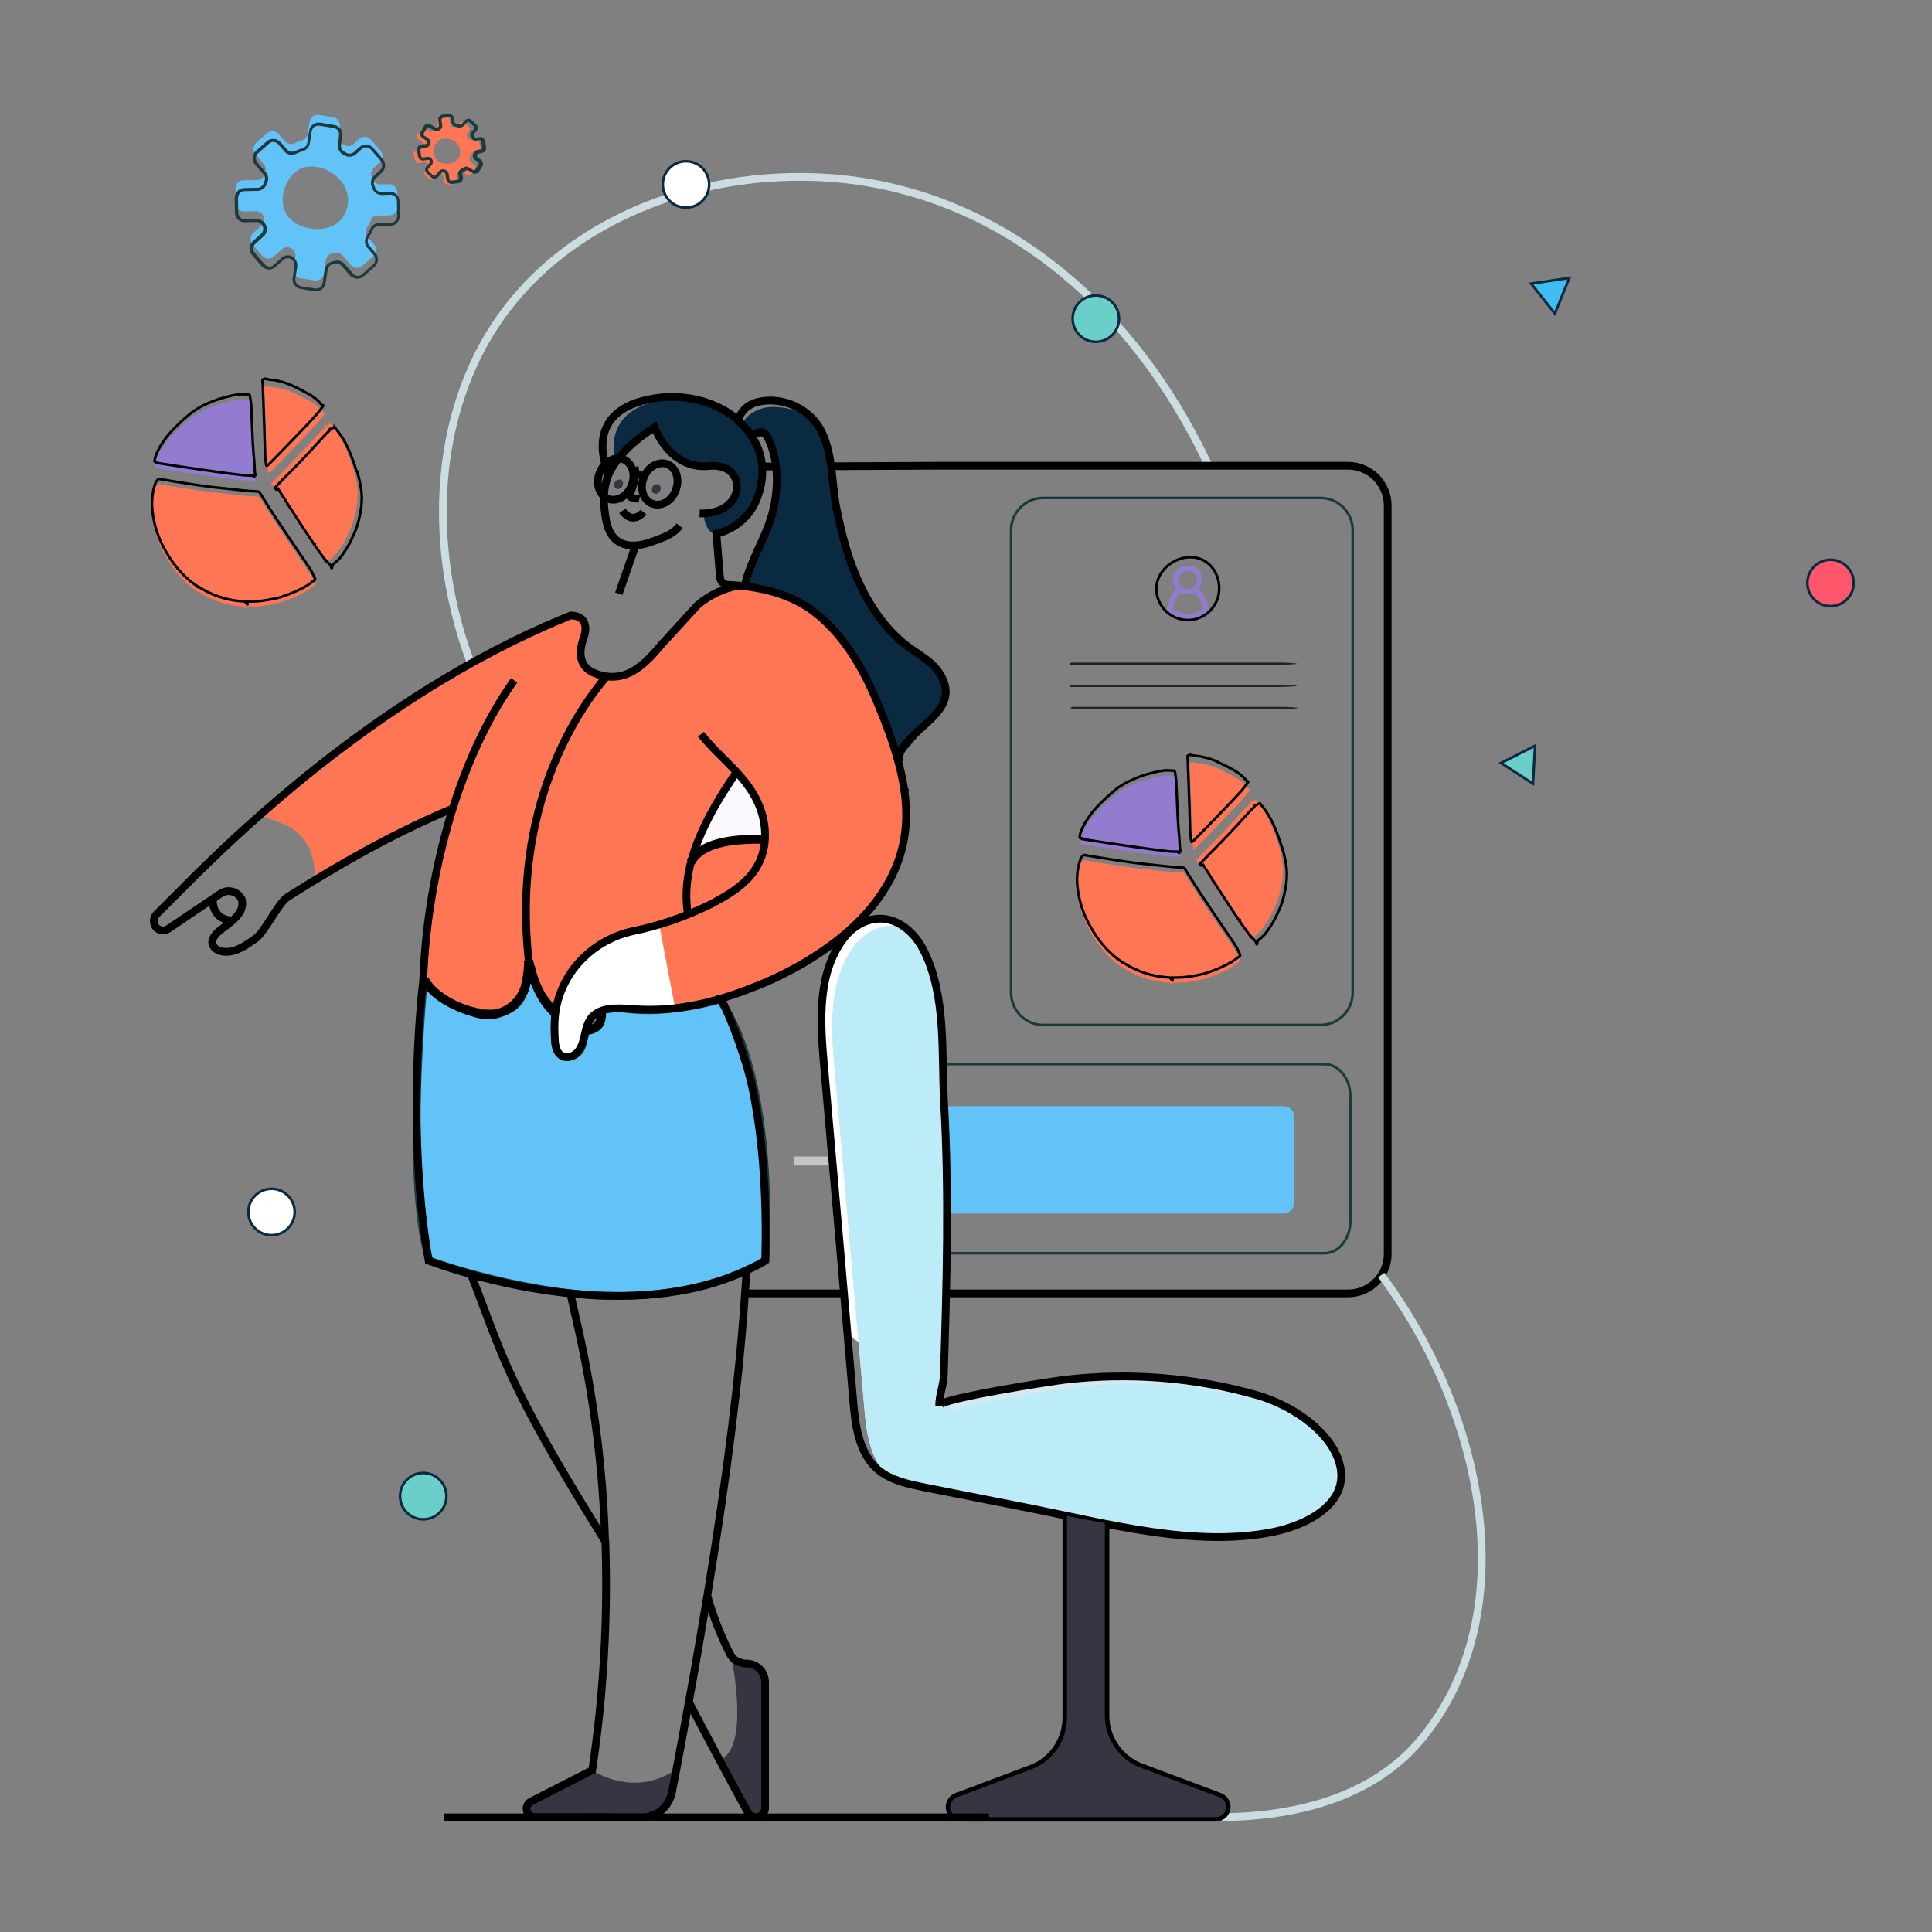 <?xml version="1.0" encoding="utf-8"?>
<!-- Generator: Adobe Illustrator 25.2.3, SVG Export Plug-In . SVG Version: 6.00 Build 0)  -->
<svg version="1.1" id="Layer_1" xmlns="http://www.w3.org/2000/svg" xmlns:xlink="http://www.w3.org/1999/xlink" x="0px" y="0px"
	 viewBox="0 0 750 750" style="enable-background:new 0 0 750 750;" xml:space="preserve">
<rect x="0" y="0" width="750" height="750" fill="#808080" stroke="none"/>
<style type="text/css">
	.st0{fill:none;stroke:#CCDDE2;stroke-width:3;stroke-miterlimit:10;}
	.st1{fill:none;stroke:#000000;stroke-width:3;stroke-miterlimit:10;}
	.st2{fill:none;stroke:#1C3A3E;stroke-miterlimit:10;}
	.st3{fill:#3FBDF1;}
	.st4{fill:none;stroke:#000000;stroke-width:3.47;stroke-miterlimit:10;}
	.st5{opacity:0.54;fill:none;stroke:#FFFFFF;stroke-width:3.47;stroke-miterlimit:10;enable-background:new    ;}
	.st6{fill:#62C3F9;}
	.st7{fill:#FF7654;}
	.st8{fill:#62C3F9;stroke:#1C3A3E;stroke-width:3;stroke-miterlimit:10;}
	.st9{fill:#FAFAFE;}
	.st10{fill:#0A2A42;}
	.st11{fill:#FFFFFF;}
	.st12{fill:#353642;}
	.st13{fill:#D7E8F0;}
	.st14{fill:#BCECF7;}
	.st15{fill:#FE566A;stroke:#0A2A42;stroke-miterlimit:10;}
	.st16{fill:#6ACFC9;stroke:#0A2A42;stroke-miterlimit:10;}
	.st17{fill:#FFFFFF;stroke:#0A2A42;stroke-miterlimit:10;}
	.st18{fill:#3FBDF1;stroke:#0A2A42;stroke-miterlimit:10;}
	.st19{fill:#937BCF;}
	.st20{fill:none;stroke:#000000;stroke-miterlimit:10;}
	.st21{fill:#212528;}
</style>
<g>
	<path class="st0" d="M182.8,257.5c-14.1-37.5-15.6-81.4,2-118.1c23.8-49.6,79.8-72.8,132.5-70.6c64.2,2.7,115.4,43.7,145.3,99
		c2.3,4.2,4.5,8.6,6.6,13"/>
	<path class="st1" d="M82.8,348.8c-0.2,1-0.2,2.1,0.1,3.1c0.2,1,0.7,1.9,1.3,2.7c0.6,0.8,1.4,1.5,2.4,1.9c0.9,0.5,1.9,0.7,2.9,0.8
		h0.7"/>
	<path class="st2" d="M512.6,193.3H405c-6.9,0-12.5,5.6-12.5,12.5v179.6c0,6.9,5.6,12.5,12.5,12.5h107.6c6.9,0,12.5-5.6,12.5-12.5
		V205.8C525.1,198.9,519.5,193.3,512.6,193.3z"/>
	<path class="st3" d="M278.2,207.1l-0.2,5.3C277.9,209.4,278.2,207.1,278.2,207.1z"/>
	<path class="st4" d="M266.7,355.3v131.6c0,2.4,0.6,4.7,1.6,6.9c1.1,2.1,2.6,4,4.6,5.4l0.2,0.2"/>
	<path class="st1" d="M289.2,502.1h234.2c4,0,7.9-1.6,10.8-4.5s4.5-6.7,4.5-10.8V196.1c0-2-0.4-4-1.2-5.8c-0.8-1.9-1.9-3.5-3.3-5
		c-1.4-1.4-3.1-2.5-5-3.3s-3.8-1.2-5.8-1.2H364.2l-41.6,0.2h-0.1l-21.1,0.1h-0.1h-5.5"/>
	<path class="st2" d="M514.2,413.1H340.8c-5.5,0-10,5.6-10,12.5V474c0,6.9,4.5,12.5,10,12.5h173.4c5.5,0,10-5.6,10-12.5v-48.4
		C524.2,418.7,519.7,413.1,514.2,413.1z"/>
	<path class="st5" d="M308.4,450.7h89.3"/>
	<path class="st6" d="M498.2,429.4H360.6c-2.3,0-4.2,1.9-4.2,4.2v33.3c0,2.3,1.9,4.2,4.2,4.2h137.6c2.3,0,4.2-1.9,4.2-4.2v-33.3
		C502.4,431.3,500.6,429.4,498.2,429.4z"/>
	<path class="st7" d="M213.9,392.9c0,0-4.5-5.5-8.8-14.3c-4.2-8.8,0.1-55.2,0.1-55.2c15.6-58.6,29.7-59.8,29.7-59.8
		c12.9-0.2,17.2-7.7,20.3-11.3c5.6-6.5,10.7-12.9,15.2-16.6c6-4.9,10.6-6.1,10.6-6.1c7-3.4,12.3-0.5,12.3-0.5c9.3,0.9,14.6-4,22.3,1
		c0.4,0.3,0.8,0.5,1.2,0.8l0,0c13.1,9.2,21.3,24.3,27,38.6c2.5,6.1,4.9,12.4,6.7,18.8l-4.3,0.8c3.6,12.4,7.8,25.5,4,38.4
		c-2.6,15.3-13.1,31-28,40.5c-4,2.6-10.3,7-14.6,9.1c-3.5,1.8-10.7,5.1-14.3,6.5c-10.3,4.1-25.1,7.2-36.3,8.5c0,0-21.8-0.9-23.6,0
		c-1.7,0.9-6.4,3.3-7.6,10.1c-1.2,6.8-5.5,10.7-9.6,8.5C212.4,408.4,213.9,392.9,213.9,392.9z"/>
	<path class="st0" d="M536.2,495c11.9,15.9,21.4,33.5,28.2,52.2c15.3,41.8,17.1,92-12.7,128c-19.4,23.4-50.8,30.4-79.8,30.2"/>
	<path class="st7" d="M204.9,373c0,0-0.2,20.1-10.7,22.5l0,0c-25.7-3.9-29.8-15.3-29.8-15.3c1-21,6.8-49.6,11.5-66.8
		c-2.8,1.1-5.5,2.3-8.2,3.5c-9.5,4.3-18.8,9.3-27.8,14.5c-5.9,3.4-11.7,6.9-17.5,10.4c-0.5-21.6-13.6-21.6-21.4-25.5
		c49.5-43.7,92.4-66,120.3-77.2c3.5,1.3,8.3-2.3,5,8.9c-2.3,6.5-1.8,13.1,8.5,14.7c0.2,0,0.3,0,0.5,0.1
		C223.3,276.7,198.4,313.7,204.9,373z"/>
	<path class="st8" d="M297.2,489.4c0,0-20.3,13.4-56.2,13.7c-35.9,0.3-74.3-13.7-74.3-13.7c-9.9-31.8-2.1-109.4-2.1-109.4
		c-0.2,3,10.9,9.7,10.9,9.7s23.3,11.1,28-5.3c4.6-16.4,1.2-6.1,6.2,1.1s6.4,5.3,5.8,16s7.4,10.4,10,5.6c1-1.8,1.3-5,2.2-7.9
		c0.8,0.1,7.5,0.9,5.2-6.7c2.2-1.1,5.4-1.5,9.8-0.9c17,2.4,36.7-3.6,36.7-3.6C301.8,420.1,297.2,489.4,297.2,489.4z"/>
	<path class="st9" d="M270.3,331.8c0,0,5-7.2,26.7-6.7c0,0-4-25.9-12.2-23.9C284.8,301.2,269.2,324.6,270.3,331.8z"/>
	<path class="st10" d="M279.6,206.5c-0.6,0.2-1,0.4-1.4,0.6l-0.7,0.2l0,0l-0.2,0.1l0,0c-4.4-2.3-4-7.9-4-7.9
		c12.1,0.1,13.1-9.8,13.1-9.8c-0.8-4.6-2-6.6-4.2-7.5s-5.7-0.8-11-1.2l-0.9-0.1c-7.9-0.6-12.6-7.9-14.7-12c-0.5-0.9-0.9-1.9-1.2-2.8
		c-8.2,4.5-12.9,10-15.5,13.9c-4.9-24.3,20.2-24.4,20.2-24.4c4.1-0.6,8.3-0.6,12.5,0c1,0.2,1.9,0.5,2.8,0.8c0.4,0.1,0.9,0.3,1.3,0.5
		s0.8,0.3,1.3,0.5c0.3,0.1,0.6,0.2,0.9,0.4c5.9,2.6,11,6.9,14.6,12.2c0,0.1,0.1,0.1,0.1,0.2c0.2,0.3,0.3,0.5,0.5,0.8
		C301.9,194.2,285.8,203.8,279.6,206.5z"/>
	<path class="st10" d="M279.6,206.5c-2.2-2.6-1.9-6.2-1.9-6.2c12.1,0.1,13.1-9.8,13.1-9.8c-1.3-7-3.4-8-8.7-8.4
		c-2-0.1-4.4-0.2-7.4-0.4c-1.2-0.1-2.5-0.4-3.6-0.8c-8.5-3.1-12.3-14.1-12.3-14.1c-1.1,0.6-2.2,1.3-3.3,2c-0.5-0.9-0.9-1.9-1.2-2.8
		c-8.2,4.5-12.9,10-15.5,13.9c-4.9-24.3,20.2-24.4,20.2-24.4c4.1-0.6,8.3-0.6,12.5,0c1,0.2,1.9,0.5,2.8,0.8c0.4,0.1,0.9,0.3,1.3,0.5
		s0.8,0.3,1.3,0.5c0.3,0.1,0.6,0.2,0.9,0.4c5.9,2.6,11,6.9,14.6,12.2c0,0.1,0.1,0.1,0.1,0.2c0.2,0.3,0.3,0.5,0.5,0.8
		C301.9,194.2,285.8,203.8,279.6,206.5z"/>
	<path class="st10" d="M367.2,265.7c0.2,6.5-6.8,15.2-11,20.3c-3.6,4.5-7.5,8.9-7.8,8c0,0,0-0.1-0.1-0.1c-1.9-6.4-4.2-12.6-6.7-18.8
		c-5.7-14.3-14-29.4-27-38.6l0,0c-7.6-5.7-16.7-9-26.2-9.4c0,0,4.6-10,7.2-16.1s3.5-8.7,3.5-8.7c4.4-13.4,2.6-28.7-0.3-31.4
		l-0.1-0.1c-2.6-5.9-6.6-1.3-6.6-1.3v0.1c-1.2-1.4-2.4-2.8-3.8-4c0-0.2,0-0.5,0.1-0.7c0.3-1.9,1.7-3.3,3.3-4.4
		c2.7-1.8,5.9-2.7,9.2-2.5c9,0.3,14.6,4.2,18.1,9.6c3.9,8,3.7,17.4,4.7,26c0.4,3.8,0.7,9.6,4,12.2c0,0,0.4,12.9,9.3,27.1
		c8.8,14.2,24.9,24.9,24.9,24.9L367.2,265.7z"/>
	<path class="st1" d="M263.8,204.1c-2.5,3.4-6.4,4.6-10.2,6c-8.6,3.3-16.3,2.2-18.3-8c-1.2-6.5-1.5-13.2,1.6-19.2
		c3.8-7.2,10.4-12.7,17.2-17c0,0,5.9,16.6,21.2,15c15.3-1.5,14.6,19.1-3.7,18.4"/>
	<path class="st1" d="M286.7,163.3c-2.9-2.6-6.3-4.7-9.9-6.1c-0.4-0.2-0.8-0.4-1.3-0.5c-0.4-0.2-0.9-0.3-1.3-0.5
		c-0.9-0.3-1.8-0.6-2.8-0.8c-5.5-1.4-11.3-1.7-17-0.8c-30.4,4.6-18,29.6-18,29.6"/>
	<path class="st1" d="M289.2,227c2.2-9.7,7.9-17.9,10.5-27.3c2.5-9.2,2.8-20-1.2-28.9c-2.6-5.9-6.6-1.3-6.6-1.3"/>
	<path class="st11" d="M262.1,391.5c-5.3,0.6-10.7,0.7-16.1,0.3c-4.5-0.3-10.5-0.9-14.4,1.8c-0.6,0.4-1.1,0.9-1.6,1.4
		c-1.5,1.8-2.1,4.1-2.6,6.3c-0.5,2.2-1,4.6-2.3,6.5c-1.3,1.9-3.8,3.2-6,2.5c-3.5-1.3-3.4-5.8-3.5-8.8c-0.1-1.7-0.1-3.3,0-4.8
		c0.7-17.4,13.7-31.6,30.7-35.2l9.7-2.1L262.1,391.5z"/>
	<path class="st1" d="M292.1,169.7L292.1,169.7l0.2,0.3c0.2,0.2,0.3,0.5,0.4,0.8c3.8,6.7,4.5,14.9,0.8,23.6c-1.4,3.2-3.5,6-6.2,8.2
		s-5.8,3.8-9.2,4.6l1.4,17c0.1,0.7,0.4,1.4,0.9,1.9s1.2,0.8,1.9,0.9l4.4,0.3c9.3,0.9,18.9,3.3,26.6,8.3c0.4,0.3,0.8,0.5,1.2,0.8l0,0
		c13.1,9.2,21.3,24.3,27,38.6c2.5,6.1,4.9,12.4,6.7,18.8v0.1c3.6,12.4,5.2,25.1,1.3,37.9c-5.1,16.9-18.5,30.1-33.4,39.5
		c-4,2.6-8.1,4.9-12.4,7c-3.5,1.8-7,3.3-10.6,4.7c-10.3,4.1-20.1,7.1-31.3,8.4c-5.3,0.6-10.7,0.7-16.1,0.3
		c-4.5-0.3-10.5-0.9-14.4,1.8c-0.6,0.4-1.1,0.9-1.6,1.4c-1.5,1.8-2.1,4.1-2.6,6.3c-0.5,2.2-1,4.6-2.3,6.5s-3.8,3.2-6,2.5
		c-3.5-1.3-3.4-5.8-3.5-8.8c-0.1-1.7-0.1-3.3,0-4.8C216,379.2,229,365,246,361.4c9.8-2,19.3-5.3,28.3-9.6c2.3-1.1,4.5-2.3,6.7-3.6
		c5.3-3.1,10.3-7,13.2-12.4c3.8-7,3.5-15.7,0.5-23.1c-4.6-11.4-15.2-18.3-22.6-27.7"/>
	<path class="st12" d="M256.2,190.6c0.5-0.9,0.3-2.1-0.5-2.5s-1.9,0-2.4,0.9s-0.3,2.1,0.5,2.5C254.7,192,255.7,191.5,256.2,190.6z"
		/>
	<path class="st12" d="M241.6,188.8c0.5-0.9,0.3-2.1-0.5-2.5s-1.9,0-2.4,0.9s-0.3,2.1,0.5,2.5C239.9,190.1,241.1,189.7,241.6,188.8z
		"/>
	<path class="st12" d="M297.2,653.1v48.7c0,0.8-0.3,1.6-0.7,2.2c-0.5,0.6-1.1,1.1-1.9,1.3s-1.6,0.2-2.3-0.1
		c-0.7-0.3-1.3-0.8-1.7-1.5c-2.1-3.7-6-10.9-11.1-20.5c11.9-4.9,4.4-39.9,4.2-41.2c0.6,1.2,1.5,2.2,2.7,2.9c1.1,0.7,2.4,1.1,3.8,1.1
		c1.9,0,3.8,0.8,5.1,2.1C296.3,649.4,297.2,651.2,297.2,653.1z"/>
	<path class="st12" d="M262.7,686.7c-0.6,3-1.2,6.1-1.8,9.2c-0.5,2.7-2,5.1-4.1,6.8s-4.8,2.7-7.5,2.7h-41.7c-0.7,0-1.4-0.2-2-0.7
		s-1-1.1-1.2-1.8s-0.1-1.5,0.2-2.1c0.3-0.7,0.8-1.2,1.5-1.5l22.1-11.3l1.6-0.8C229.8,687.2,246.1,698.4,262.7,686.7z"/>
	<path class="st4" d="M268.2,334.7c3.7-7.2,14.9-9.2,28.9-8.9"/>
	<path class="st11" d="M352.1,360.8L333,396.3l5.7,128.4l-9.6-6.6l-9.3-105.4c0,0-5.8-42.6,11.2-51.9S352.1,360.8,352.1,360.8z"/>
	<path class="st4" d="M351.2,307.2C351.2,307.1,351.2,307.1,351.2,307.2"/>
	<path class="st1" d="M298.6,170.8c-2.6-5.9-6.6-1.2-6.6-1.2c-1-1.7-2.3-3.2-3.7-4.6c-0.6-0.6-1.1-1.1-1.7-1.7
		c0.8-3.8,4.1-6.5,7.8-7.3c9.7-2.2,20.3,2.8,24.6,11.7c4.4,9,3.8,19.8,5.7,29.5c2.1,10.5,4.8,20.9,9.5,30.5
		c3.9,8.2,9.3,15.8,16.2,21.7c4.7,4,10.9,6.6,14.3,11.9c8.8,13.7-8.6,19.8-14.3,29.1c-1,1.6-1.5,3.4-1.6,5.2"/>
	<path class="st1" d="M246.4,181.3c0,0,1,4.2-1.9,10.5c-0.8,1.7,2.8,1.7,3.7,1.9"/>
	<path class="st1" d="M262.3,190.3c1.7-4.2,0.2-8.7-3.2-10.1c-3.4-1.3-7.6,1-9.2,5.2c-1.7,4.2-0.2,8.7,3.2,10.1
		C256.7,196.9,260.8,194.5,262.3,190.3z"/>
	<path class="st1" d="M245.2,188.4c1.7-4.2,0.2-8.7-3.2-10.1c-3.4-1.3-7.6,1-9.2,5.2c-1.7,4.2-0.2,8.7,3.2,10.1
		S243.6,192.6,245.2,188.4z"/>
	<path class="st1" d="M245.8,184.6c0,0,0.9-1.9,4.1,0.8"/>
	<path class="st13" d="M494.8,594.7c-30.3,6.3-64.6-3.1-94.3-9l-41.5-8.2c-4.5-0.9-9.2-1.9-13.3-3.8c-0.2-0.1-0.4-0.3-0.6-0.5
		c-7.4-6.4-8.8-17.1-9.6-26.9c-1.7-19.4-3.4-38.8-5.1-58.1c-2.1-24.3-4.2-48.6-6.4-72.9c-1.5-16.7-2.4-35.1,7.8-48.3
		c4.4-5.8,11.9-9.3,19-6.7c0.4,0.1,0.8,0.3,1.2,0.5c2.7,2.3,4.9,5.2,6.5,8.4c8.9,17.7,6.8,40,8,59.2c2,35.1,1,70.3-0.1,105.5
		c-0.1,4.1-1.9,8.1-1.8,12c0-0.6,1.8-1.3,4.8-2.1c11.7-3.2,41.1-7.7,44.1-8c25.1-2.9,50.5-0.9,74.8,6.1c6,1.7,11.7,4.4,16.8,8
		c6.3,4.3,11.7,9.9,14.1,16.4C525.7,582.7,508.4,591.8,494.8,594.7z"/>
	<path class="st14" d="M494.8,594.7c-30.3,6.3-64.6-3.1-94.3-9l-41.5-8.2c-4.5-0.9-9.2-1.9-13.3-3.8c-0.2-0.1-0.4-0.3-0.6-0.5
		c-7.4-6.4-8.8-17.1-9.6-26.9c-1.7-19.4-3.4-38.8-5.1-58.1c-2.1-24.3-4.2-48.6-6.4-72.9c-1.5-16.7-2.4-35.1,7.8-48.3
		c4.4-5.8,11.9-9.3,19-6.7c0.4,0.1,0.8,0.3,1.2,0.5c2.7,2.3,4.9,5.2,6.5,8.4c8.9,17.7,6.8,40,8,59.2c2,35.1,1,70.3-0.1,105.5
		c-0.1,4.1-1.9,8.1-1.8,12c0-0.6,1.8-1.3,4.8-2.1c-0.4,1.6-0.5,3.1-0.6,4.7c0-2.8,45.2-9.7,48.9-10.1c25.1-2.9,50.5-0.9,74.8,6.1
		c4.4,1.3,8.6,3.1,12.6,5.3c6.3,4.3,11.7,9.9,14.1,16.4C525.7,582.7,508.4,591.8,494.8,594.7z"/>
	<path class="st1" d="M326.2,485.5l-6.4-72.9c-1.5-16.7-2.4-35.1,7.8-48.4c4.4-5.8,11.9-9.3,19-6.7c5.3,1.9,9.5,6.5,12,11.5
		c8.9,17.7,6.8,40,7.9,59.2c2,35.2,1,70.3-0.1,105.5c-0.1,4.1-1.9,8.1-1.8,12c0-2.8,45.2-9.7,48.9-10.1c25.1-2.9,50.5-0.9,74.8,6.1
		c11.8,3.4,26.4,12.4,31,24.3c6.4,16.6-10.9,25.7-24.6,28.6c-30.3,6.3-64.6-3.1-94.3-9l-41.5-8.2c-6.4-1.3-13.1-2.7-18.1-6.9
		c-7.4-6.4-8.8-17.1-9.6-26.9L326.2,485.5z"/>
	<path class="st1" d="M267.4,660.7c4.4,8.4,8.4,16,11.9,22.5c5.1,9.6,9,16.8,11.1,20.5c0.4,0.7,1,1.2,1.7,1.5s1.5,0.3,2.3,0.1
		s1.4-0.7,1.9-1.3s0.7-1.4,0.7-2.2V653c0-1.9-0.8-3.8-2.1-5.1c-1.4-1.4-3.2-2.1-5.1-2.1c-1.3,0-2.6-0.4-3.8-1s-2.1-1.7-2.7-2.9
		c-3.7-7.3-6.6-14.9-8.8-22.7"/>
	<path class="st1" d="M234.9,598.4c-0.8-28.1-4.4-56.1-10.6-83.5c-1-4.4-2-8.7-2.9-12.9"/>
	<path class="st1" d="M226.4,705.5h22.8c2.7,0,5.4-1,7.5-2.7s3.5-4.2,4.1-6.8c0.6-3.1,1.2-6.2,1.8-9.2c1.7-9,3.3-17.7,4.8-26.1
		c2.7-14.6,5-28.4,7.2-41.4c8-48.7,12.6-86.7,14.6-117.1c0.1-1.4,0.2-2.8,0.3-4.2c0.1-1.5,0.2-3,0.2-4.5"/>
	<path class="st1" d="M182.8,494.6c5.1,12.9,9.5,26,15.3,38.6c10.5,22.6,23.8,44,36.9,65.3c1,29.7-0.7,59.4-5.1,88.7l-1.6,0.8
		l-22.1,11.3c-0.7,0.3-1.2,0.9-1.5,1.5c-0.3,0.7-0.4,1.4-0.2,2.1c0.2,0.7,0.6,1.4,1.2,1.8c0.6,0.5,1.3,0.7,2,0.7h29"/>
	<path class="st1" d="M267.1,355.1c-3.3-18.7,6.8-37.9,18.9-55.5"/>
	<path class="st1" d="M280.1,387.8C280.2,387.8,280.2,387.8,280.1,387.8c0.6,1.5,1.2,2.8,1.8,4.2c3.2,7.3,5.9,14.8,8.2,22.5
		c0.9,3.3,1.8,6.7,2.4,10c3.4,17.2,4.6,34.9,4.7,52.4c0,3.2,0,6.4-0.1,9.5c0,1,0,2-0.1,2.9l-0.1,0.1c-1,0.6-2.1,1.2-3.2,1.8
		l-0.7,0.3c-1.1,0.6-2.3,1.2-3.4,1.7c-3.1,1.4-6.2,2.7-9.4,3.8c-2.4,0.8-4.9,1.6-7.3,2.2c-12,3.1-24.6,4.1-36.7,3.8h-1.7
		c-4.5-0.1-9-0.5-13.3-0.9c-13.1-1.4-26-3.9-38.7-7.5c-8.4-2.4-14.1-4.5-15.7-5.1l-0.4-0.1c-4.2-24.7-5-49.7-4.6-69.6
		c0-0.1,0-0.3,0-0.4c0.4-19.4,1.9-33.8,2.4-38.1c0.1-0.5,0.1-0.9,0.1-1.1s0-0.2,0-0.2c0.8-19.4,3.8-38.6,8.9-57.4
		c6.6-24.3,16.2-44.3,26.4-58.5"/>
	<path class="st1" d="M286.8,227.3c-6,1.1-11.5,3.7-16.1,7.7l-13.9,15.2c-6.2,7.4-12.3,13.5-21.2,12.4l-0.5-0.1
		c-10.3-1.6-10.9-8.2-8.6-14.7c0,0,3.6-8.5-4.9-8.9c-27,10.8-68,32-115.5,73c-3.3,2.8-6.5,5.7-9.9,8.7c-6.7,6-13.5,12.5-20.4,19.3
		L60.7,355c-0.6,0.6-1,1.5-1,2.4s0.3,1.8,0.8,2.5c0.6,0.7,1.4,1.1,2.3,1.3c0.9,0.1,1.8-0.1,2.5-0.6l20.3-13.7
		c0.7-0.4,1.4-0.7,2.2-0.9c0.8-0.1,1.6-0.1,2.3,0.1c0.8,0.2,1.5,0.5,2.1,1s1.1,1.1,1.5,1.8c0.2,0.3,0.3,0.7,0.3,1.1
		c0.7,5.3-5.7,8.7-9,11.5c-1.5,1.2-3.4,3.6-2.3,5.6c0.9,1.6,2.9,2.3,4.6,2.4c4.5,0.2,8.2-2.6,11.7-5c3.8-2.5,8.9-13.9,12.7-16.3
		c20.5-13,41.3-24.8,63.7-34.2"/>
	<path class="st1" d="M205.2,372.7c-6.4-59.2,18.5-96.3,30.2-110.1"/>
	<path class="st4" d="M164.7,380c0,0,3.1,8.6,20.7,13.4c2,0.5,4,0.7,6,0.4c2-0.3,4-1,5.7-2c1.7-1.1,3.3-2.4,4.5-4.1s2.1-3.5,2.5-5.5
		c0.7-3.1,1.1-6.2,1.1-9.4c0,0,2.5,14,10.5,20.6"/>
	<path class="st4" d="M233.4,392.5c0,0,1.4,7.1-5.9,7.5"/>
	<path class="st4" d="M414.2,588.5v78.2c0,4.4-1.3,8.7-3.8,12.3s-6,6.4-10.2,7.9l-28.7,10.8c-0.9,0.3-1.6,0.9-2.1,1.8
		c-0.5,0.8-0.6,1.8-0.5,2.7c0.2,0.9,0.7,1.7,1.4,2.3c0.7,0.6,1.6,0.9,2.6,0.9h99c0.9,0,1.8-0.3,2.6-0.9c0.7-0.6,1.2-1.4,1.4-2.3
		c0.2-0.9,0-1.9-0.4-2.7s-1.2-1.4-2.1-1.8l-30.4-11.4c-4.1-1.5-7.7-4.3-10.2-7.9c-2.5-3.6-3.9-7.9-3.9-12.3v-74.8"/>
	<path class="st12" d="M414.2,588.5v78.2c0,4.4-1.3,8.7-3.8,12.3s-6,6.4-10.2,7.9l-28.7,10.8c-0.9,0.3-1.6,0.9-2.1,1.8
		c-0.5,0.8-0.6,1.8-0.5,2.7c0.2,0.9,0.7,1.7,1.4,2.3c0.7,0.6,1.6,0.9,2.6,0.9h99c0.9,0,1.8-0.3,2.6-0.9c0.7-0.6,1.2-1.4,1.4-2.3
		c0.2-0.9,0-1.9-0.4-2.7s-1.2-1.4-2.1-1.8l-30.4-11.4c-4.1-1.5-7.7-4.3-10.2-7.9c-2.5-3.6-3.9-7.9-3.9-12.3v-74.8L414.2,588.5z"/>
	<path class="st1" d="M249.8,198.8c0,0-4.1,5.2-8.2-0.5"/>
	<path class="st1" d="M246.7,211.8l-6.5,18.7"/>
	<g>
		<path class="st7" d="M183.8,59.2l1.8-0.5c0.7-0.2,1.1-0.9,0.9-1.6l-0.6-2.2c-0.2-0.7-0.9-1.1-1.6-1l-1.3,0.3
			c-0.6,0.1-1.1-0.1-1.4-0.6c-0.1-0.1-0.1-0.2-0.2-0.3c-0.3-0.5-0.3-1,0-1.5l0.7-1c0.4-0.6,0.3-1.4-0.3-1.8l-1.8-1.4
			c-0.6-0.4-1.4-0.3-1.8,0.3l-0.7,1c-0.3,0.4-0.9,0.6-1.4,0.5c-0.1,0-0.2-0.1-0.3-0.1c-0.6-0.1-1-0.6-1-1.2l-0.1-1.3
			c0-0.7-0.7-1.3-1.4-1.2l-2.3,0.1c-0.7,0-1.3,0.7-1.2,1.4l0.1,1.9c0,0.5-0.2,1-0.7,1.2c-0.4,0.2-0.7,0.4-1.1,0.7
			c-0.5,0.3-1.1,0.4-1.6,0l-1.2-0.9c-0.6-0.4-1.4-0.3-1.8,0.3l-1.3,1.9c-0.4,0.6-0.3,1.4,0.3,1.8l1.6,1.2c0.4,0.3,0.6,0.8,0.5,1.3
			c0,0.1,0,0.2-0.1,0.4c-0.1,0.5-0.5,0.9-1,1.1l-2,0.5c-0.7,0.2-1.1,0.9-0.9,1.6l0.6,2.2c0.2,0.7,0.9,1.1,1.6,1l1.8-0.4
			c0.5-0.1,1.1,0.1,1.4,0.6l0,0c0.3,0.5,0.3,1,0,1.5l-1,1.4c-0.4,0.6-0.3,1.4,0.3,1.8l1.8,1.4c0.6,0.4,1.4,0.3,1.8-0.3l1-1.4
			c0.3-0.4,0.9-0.6,1.4-0.5l0,0c0.5,0.1,0.9,0.6,1,1.2l0.1,1.8c0,0.7,0.7,1.3,1.4,1.2l2.3-0.1c0.7,0,1.3-0.7,1.2-1.4l-0.1-2.1
			c0-0.5,0.2-1,0.7-1.2c0.1-0.1,0.2-0.1,0.3-0.2c0.4-0.2,1-0.2,1.4,0.1l1.6,1.2c0.6,0.4,1.4,0.3,1.8-0.3l1.3-1.9
			c0.4-0.6,0.3-1.4-0.3-1.8l-1.2-0.9c-0.5-0.3-0.6-1-0.5-1.5c0.1-0.4,0.2-0.8,0.3-1.3C182.8,59.7,183.2,59.3,183.8,59.2z
			 M177.9,61.6c-1.6,2.2-5.6,2.6-7.8,1c-2.1-1.6-2.2-5.1-0.7-7.2c1.6-2.2,5.1-2,7.2-0.4C178.8,56.5,179.4,59.4,177.9,61.6z"/>
	</g>
	<path class="st1" d="M172.3,705.5h211.6"/>
	<g>
		<g>
			<path class="st2" d="M175.2,70.9c-0.3,0-0.6-0.1-0.9-0.3s-0.5-0.6-0.6-1l-0.3-2c-0.1-0.5-0.4-0.8-0.8-1c-0.1,0-0.2-0.1-0.3-0.1
				c-0.4-0.2-0.9,0-1.2,0.3l-1.4,1.6c-0.3,0.3-0.6,0.5-1,0.5s-0.7-0.1-1-0.4l-1.7-1.6c-0.6-0.5-0.6-1.5-0.1-2l1.2-1.3
				c0.3-0.4,0.4-0.9,0.2-1.4l0,0c-0.2-0.4-0.7-0.7-1.2-0.6l-1.7,0.2c-0.4,0.1-0.7,0-1.1-0.3c-0.3-0.2-0.5-0.6-0.6-1l-0.3-2.3
				c-0.1-0.8,0.4-1.5,1.2-1.6l1.7-0.2c0.5-0.1,0.9-0.4,1-0.9l0,0c0.1-0.5-0.1-1-0.5-1.3l-1.5-1c-0.7-0.4-0.9-1.3-0.5-2l1.2-2
				c0.2-0.3,0.5-0.6,0.9-0.6c0.4-0.1,0.8,0,1.1,0.2l1.8,1.1c0.4,0.2,0.9,0.2,1.3,0c0.1-0.1,0.2-0.1,0.3-0.2c0.4-0.2,0.6-0.7,0.5-1.1
				l-0.3-2c-0.1-0.8,0.4-1.5,1.2-1.6l2.3-0.3c0.4-0.1,0.7,0,1.1,0.3c0.3,0.2,0.5,0.6,0.6,1l0.2,1.5c0.1,0.5,0.5,0.9,1,1
				c0.4,0.1,0.8,0.2,1.3,0.3c0.4,0.1,0.9,0,1.2-0.3l1.3-1.4c0.3-0.3,0.6-0.5,1-0.5s0.7,0.1,1,0.4l1.7,1.6c0.6,0.5,0.6,1.5,0.1,2
				l-0.9,1c-0.3,0.4-0.4,0.9-0.1,1.4c0.1,0.1,0.1,0.2,0.2,0.3c0.2,0.4,0.7,0.7,1.2,0.6l1.2-0.2c0.4-0.1,0.7,0,1.1,0.3
				c0.3,0.2,0.5,0.6,0.6,1l0.3,2.3c0.1,0.8-0.4,1.5-1.2,1.6l-1.2,0.2c-0.5,0.1-0.9,0.4-1,0.9c0,0.1-0.1,0.2-0.1,0.3
				c-0.1,0.5,0.1,1,0.5,1.3l1.1,0.7c0.7,0.4,0.9,1.3,0.5,2l-1.2,2c-0.2,0.3-0.5,0.6-0.9,0.6c-0.4,0.1-0.8,0-1.1-0.2l-1.6-1
				c-0.4-0.2-0.9-0.2-1.2,0c-0.4,0.2-0.7,0.5-1.1,0.6c-0.5,0.2-0.7,0.7-0.7,1.2l0.2,1.5c0.1,0.8-0.4,1.5-1.2,1.6l-2.3,0.3
				C175.2,70.9,175.2,70.9,175.2,70.9z M171.9,66.2c0.2,0,0.3,0,0.5,0.1c0.1,0,0.2,0.1,0.3,0.1c0.5,0.2,0.9,0.6,1,1.2l0.3,2
				c0,0.3,0.2,0.6,0.5,0.8c0.2,0.2,0.5,0.3,0.8,0.2l2.3-0.3c0.6-0.1,1.1-0.7,1-1.3l-0.2-1.5c-0.1-0.6,0.2-1.2,0.8-1.5
				c0.4-0.2,0.7-0.4,1.1-0.6c0.5-0.3,1.1-0.3,1.5,0l1.6,1c0.3,0.2,0.6,0.2,0.9,0.1c0.3-0.1,0.6-0.3,0.7-0.5l1.2-2
				c0.3-0.5,0.2-1.3-0.4-1.6l-1.1-0.7c-0.5-0.3-0.8-1-0.6-1.6c0-0.1,0.1-0.2,0.1-0.3c0.1-0.6,0.6-1,1.2-1.1l1.2-0.2
				c0.6-0.1,1.1-0.7,1-1.3l-0.3-2.3c0-0.3-0.2-0.6-0.5-0.8c-0.2-0.2-0.5-0.3-0.8-0.2l-1.2,0.2c-0.6,0.1-1.2-0.2-1.4-0.7
				c-0.1-0.1-0.1-0.2-0.2-0.3c-0.3-0.6-0.3-1.2,0.2-1.7l0.9-1c0.4-0.5,0.4-1.2-0.1-1.7l-1.7-1.6c-0.2-0.2-0.5-0.3-0.8-0.3
				s-0.6,0.1-0.8,0.4l-1.3,1.4c-0.4,0.4-1,0.6-1.5,0.4c-0.4-0.1-0.8-0.2-1.2-0.3c-0.6-0.1-1.1-0.6-1.2-1.2l-0.2-1.5
				c0-0.3-0.2-0.6-0.5-0.8c-0.2-0.2-0.5-0.3-0.8-0.2l-2.3,0.3c-0.6,0.1-1.1,0.7-1,1.3l0.3,2c0.1,0.6-0.2,1.1-0.6,1.4
				c-0.1,0.1-0.2,0.1-0.3,0.2c-0.5,0.3-1.1,0.3-1.6,0l-1.8-1.1c-0.3-0.2-0.6-0.2-0.9-0.1c-0.3,0.1-0.6,0.3-0.7,0.5l-1.2,2
				c-0.3,0.5-0.2,1.3,0.4,1.6l1.5,1c0.5,0.3,0.8,1,0.6,1.6h-0.1h0.1c-0.1,0.6-0.6,1-1.2,1.1l-1.7,0.2c-0.6,0.1-1.1,0.7-1,1.3
				l0.3,2.3c0,0.3,0.2,0.6,0.5,0.8c0.2,0.2,0.5,0.3,0.8,0.2l1.7-0.2c0.6-0.1,1.2,0.2,1.4,0.7l-0.1,0.1l0.1-0.1
				c0.3,0.5,0.2,1.2-0.2,1.7l-1.2,1.3c-0.4,0.5-0.4,1.2,0.1,1.7l1.7,1.6c0.2,0.2,0.5,0.3,0.8,0.3s0.6-0.1,0.8-0.4l1.4-1.6
				C171.2,66.4,171.6,66.2,171.9,66.2z"/>
		</g>
	</g>
	<g>
		<g>
			<path class="st6" d="M146.6,83.7l4.6-0.1c1.8,0,3.1-1.5,3.1-3.3l-0.1-5.7c0-1.8-1.5-3.2-3.3-3.1l-3.2,0.1c-1.4,0-2.7-0.9-3.1-2.2
				c-0.1-0.3-0.2-0.5-0.3-0.8c-0.5-1.2-0.1-2.6,0.9-3.5l2.2-2c1.3-1.2,1.5-3.2,0.3-4.6l-3.7-4.3c-1.2-1.3-3.2-1.5-4.5-0.3l-2.2,2
				c-1,0.9-2.4,1.1-3.5,0.4c-0.2-0.1-0.5-0.2-0.7-0.4c-1.3-0.6-2-2-1.7-3.4l0.5-3.3c0.3-1.8-0.9-3.4-2.6-3.7l-5.5-0.9
				c-1.7-0.3-3.4,0.9-3.6,2.7l-0.7,4.6c-0.2,1.2-1.1,2.2-2.3,2.6c-1,0.3-2,0.7-2.9,1.1c-1.3,0.6-2.8,0.3-3.7-0.8l-2.4-2.8
				c-1.2-1.3-3.2-1.5-4.5-0.3l-4.2,3.7c-1.3,1.2-1.5,3.2-0.3,4.6l3.2,3.7c0.8,0.9,1,2.3,0.5,3.4c-0.1,0.3-0.2,0.6-0.3,0.8
				c-0.5,1.2-1.6,2-2.9,2L94.5,70c-1.8,0-3.1,1.5-3.1,3.3l0.1,5.7c0,1.8,1.5,3.2,3.3,3.1l4.5-0.1c1.4,0,2.6,0.8,3.1,2.1l0,0
				c0.5,1.3,0.1,2.7-0.9,3.5l-3.1,2.8c-1.3,1.2-1.5,3.2-0.3,4.6l3.7,4.3c1.2,1.3,3.2,1.5,4.5,0.3l3.1-2.8c1-0.9,2.4-1.1,3.6-0.4l0,0
				c1.2,0.6,1.9,2,1.7,3.4l-0.7,4.5c-0.3,1.8,0.9,3.4,2.6,3.7l5.5,0.9c1.7,0.3,3.4-0.9,3.6-2.7l0.8-5.2c0.2-1.3,1.1-2.3,2.3-2.6
				c0.3-0.1,0.6-0.2,0.9-0.2c1.2-0.4,2.5,0,3.3,1l3.2,3.7c1.2,1.3,3.2,1.5,4.5,0.3l4.2-3.7c1.3-1.2,1.5-3.2,0.3-4.6l-2.4-2.8
				c-0.9-1.1-1-2.6-0.3-3.8c0.6-0.9,1-1.9,1.5-2.8C144.2,84.5,145.2,83.7,146.6,83.7z M131.3,86.3c-4.9,4.3-14.9,3.1-19.1-1.8
				c-4.3-4.9-2.6-13.3,2.3-17.6s13.2-2,17.5,2.9C136.3,74.7,136.2,82,131.3,86.3z"/>
		</g>
		<g>
			<path class="st2" d="M122.8,112.6c-0.2,0-0.3,0-0.5,0l-5.5-0.9c-1.8-0.3-3-2-2.7-3.8l0.7-4.5c0.2-1.3-0.4-2.6-1.6-3.3l0,0
				c-1.1-0.6-2.5-0.4-3.5,0.4l-3.1,2.8c-0.7,0.6-1.5,0.9-2.4,0.8c-0.9-0.1-1.7-0.5-2.3-1.1l-3.7-4.3c-1.2-1.4-1.1-3.5,0.3-4.7
				l3.1-2.8c1-0.8,1.3-2.2,0.9-3.4l0,0c-0.5-1.3-1.7-2.1-3-2.1l-4.5,0.1c-0.9,0-1.7-0.3-2.3-0.9c-0.6-0.6-1-1.4-1-2.3l-0.1-5.7
				c0-1.8,1.4-3.4,3.2-3.4l5.2-0.1c1.2,0,2.3-0.8,2.8-2c0.1-0.3,0.2-0.6,0.3-0.8c0.5-1.1,0.3-2.4-0.5-3.3l-3.2-3.7
				c-1.2-1.4-1.1-3.5,0.3-4.7l4.2-3.7c0.7-0.6,1.5-0.9,2.4-0.8c0.9,0.1,1.7,0.5,2.3,1.1l2.4,2.8c0.9,1,2.3,1.4,3.6,0.8
				c1-0.4,2-0.8,3-1.1c1.2-0.3,2-1.3,2.2-2.5l0.7-4.6c0.1-0.9,0.6-1.7,1.3-2.2c0.7-0.5,1.6-0.7,2.4-0.6l5.5,0.9c1.8,0.3,3,2,2.7,3.8
				l-0.5,3.3c-0.2,1.4,0.5,2.7,1.7,3.3c0.2,0.1,0.5,0.2,0.7,0.4c1.1,0.6,2.5,0.4,3.4-0.4l2.2-2c0.7-0.6,1.5-0.9,2.4-0.8
				c0.9,0.1,1.7,0.5,2.2,1.1l3.7,4.3c1.2,1.4,1.1,3.5-0.3,4.7l-2.2,2c-1,0.8-1.3,2.2-0.9,3.4c0.1,0.3,0.2,0.5,0.3,0.8
				c0.4,1.3,1.6,2.2,3,2.1l3.2-0.1c0.9,0,1.7,0.3,2.3,0.9c0.6,0.6,1,1.4,1,2.3l0.1,5.7c0,1.8-1.4,3.4-3.2,3.4l-4.6,0.1
				c-1.2,0-2.3,0.8-2.7,1.9c-0.4,1-0.9,1.9-1.5,2.8c-0.7,1.2-0.6,2.7,0.3,3.7l2.4,2.8c1.2,1.4,1.1,3.5-0.3,4.7l-4.2,3.7
				c-0.7,0.6-1.5,0.9-2.4,0.8c-0.9-0.1-1.7-0.5-2.3-1.1l-3.2-3.7c-0.8-0.9-2-1.3-3.2-1c-0.3,0.1-0.6,0.2-0.9,0.2
				c-1.2,0.3-2.1,1.3-2.3,2.5l-0.8,5.2c-0.1,0.9-0.6,1.7-1.3,2.2C124.2,112.4,123.4,112.6,122.8,112.6z M111.7,99.6
				c0.5,0,1,0.1,1.5,0.4l0,0c1.2,0.7,1.9,2.1,1.7,3.5l-0.7,4.5c-0.3,1.7,0.9,3.3,2.6,3.6l5.5,0.9c0.8,0.1,1.6-0.1,2.3-0.5
				c0.7-0.5,1.1-1.2,1.3-2.1l0.8-5.2c0.2-1.3,1.2-2.4,2.4-2.7c0.3-0.1,0.6-0.2,0.9-0.2c1.2-0.4,2.5,0,3.4,1l3.2,3.7
				c0.5,0.6,1.3,1,2.1,1.1c0.8,0.1,1.6-0.2,2.2-0.8l4.2-3.7c1.3-1.1,1.4-3.1,0.3-4.4l-2.4-2.8c-1-1.1-1.1-2.7-0.3-4
				c0.5-0.9,1-1.8,1.5-2.8c0.5-1.2,1.7-2,2.9-2v0.1v-0.1l4.6-0.1c1.7,0,3-1.5,3-3.2l-0.1-5.7c0-0.8-0.4-1.6-1-2.2
				c-0.6-0.6-1.4-0.9-2.2-0.8l-3.2,0.1c-1.5,0-2.7-0.9-3.2-2.3c-0.1-0.3-0.2-0.5-0.3-0.8c-0.5-1.3-0.1-2.7,0.9-3.6l2.2-2
				c1.3-1.1,1.4-3.1,0.3-4.4l-3.7-4.3c-0.5-0.6-1.3-1-2.1-1.1c-0.8-0.1-1.6,0.2-2.2,0.8l-2.2,2c-1,0.9-2.5,1.1-3.7,0.5
				c-0.2-0.1-0.5-0.2-0.7-0.4c-1.3-0.6-2-2.1-1.8-3.5l0.5-3.3c0.3-1.7-0.9-3.3-2.6-3.6l-5.5-0.9c-0.8-0.1-1.6,0.1-2.3,0.5
				c-0.7,0.5-1.1,1.2-1.3,2.1l-0.7,4.6c-0.2,1.3-1.1,2.3-2.3,2.7c-1,0.3-2,0.7-2.9,1.1c-1.3,0.6-2.9,0.3-3.8-0.8l-2.4-2.8
				c-0.5-0.6-1.3-1-2.1-1.1c-0.8-0.1-1.6,0.2-2.2,0.8l-4.2,3.7c-1.3,1.1-1.4,3.1-0.3,4.4l3.2,3.7c0.8,1,1.1,2.4,0.5,3.5
				c-0.1,0.3-0.2,0.6-0.3,0.8c-0.5,1.2-1.6,2-2.9,2.1l-5.2,0.1c-1.7,0-3,1.5-3,3.2l0.1,5.7c0,0.8,0.4,1.6,1,2.2
				c0.6,0.6,1.4,0.9,2.2,0.9l4.5-0.1c1.4,0,2.7,0.8,3.2,2.2l0,0c0.5,1.3,0.1,2.7-0.9,3.6l-3.1,2.8c-1.3,1.1-1.4,3.1-0.3,4.4l3.7,4.3
				c0.5,0.6,1.3,1,2.1,1.1c0.8,0.1,1.6-0.2,2.2-0.8l3.1-2.8C110.2,99.9,110.8,99.6,111.7,99.6z"/>
		</g>
	</g>
	<circle class="st15" cx="710.6" cy="226.3" r="9"/>
	<circle class="st16" cx="164.3" cy="580.8" r="9"/>
	<circle class="st17" cx="105.4" cy="470.5" r="9"/>
	<polygon class="st18" points="609.2,107.9 594.4,110.1 603.6,121.7 	"/>
	<polygon class="st16" points="582.7,296.2 595.1,304.2 595.9,289.5 	"/>
	<path class="st7" d="M52.3,235.7"/>
	<path class="st7" d="M30.4,202.3"/>
	<path class="st7" d="M110.4,151.2c-0.4-0.1-0.8-0.2-1.2-0.3c-0.4-0.1-0.8-0.2-1.3-0.3c-0.9-0.2-1.7-0.2-2.5-0.3
		c-0.6-0.1-1.2-0.2-1.7-0.4h-0.1c-0.2,0.1-0.3,0.2-0.4,0.2c-0.3-0.1-0.5,0.2-0.6,0.3c0,0,0,0,0,0.1l0.1,1.9l0.6,16.5v0.1
		c0,0,0,0,0,0.1l0.3,10.4c0,0,0.3,3.2,0.3,3c0.1,1,0.4,1.8,0.5,0.9c0.1,0,0.2,0,0.3,0h0.1l1.3-1.3c3.2-3.2,6.3-6.5,9.5-9.8l4.5-4.7
		c0.1,0.1,0.2,0,0.1-0.1l0.1-0.1l3.3-3.6c0,0,2-2.5,1.9-2.4c0.6-0.8,1-1.5,0.3-1c-0.1-0.2-0.3-0.5-0.7-0.9c-0.4-0.5-0.9-1-1.4-1.4
		c-0.4-0.4-0.8-0.7-0.8-0.7c-0.2-0.1-0.3-0.2-0.5-0.3l-0.5-0.4c-0.7-0.5-1.5-0.9-2.2-1.3c-1.5-0.8-3-1.6-4.5-2.3
		C113.8,152.3,112.2,151.7,110.4,151.2z"/>
	<path class="st7" d="M136.8,181c0-0.1-0.1-0.1-0.1-0.2c-0.2-0.6-0.4-1.2-0.5-1.7c-0.8-2.3-1.7-4.6-2.7-6.8c-1-2.2-2.3-4.3-3.8-6.3
		c-0.4-0.5-0.8-1-1.2-1.5h-0.1c-0.1,0-0.2,0-0.3,0c0-0.2-0.3,0-1.1,0.6l0,0c0,0-0.1,0-0.1-0.1c-0.2-0.1-0.4,0-0.5,0.2
		c0,0,0,0-0.1,0.1c-0.1,0.2-0.1,0.4-0.1,0.5c-0.7,0.6-1.3,1.2-1.3,1.2l-3.3,3.6c-1.6,1.8-3.3,3.6-4.9,5.3c-1.7,1.8-3.3,3.5-5,5.2
		s-3.4,3.4-5.1,5.2c-0.4,0.5-0.9,0.9-1.3,1.4v0.1c0,0.8,0.5,0.8,0.8,0.7h0.1c0.1-0.1,0.1-0.1,0.2-0.2l1,1.6c0.8,1.3,1.7,2.6,2.5,3.9
		c0,0.3,0.1,0.5,0.1,0.5s0.1,0,0.1-0.1c2,3.1,4,6.2,6.1,9.4c1.4,2.1,2.8,4.2,4.2,6.3c0.1,0.3,0.1,0.4,0.2,0.3c0,0.1,0.1,0.1,0.1,0.2
		c0.8,1.1,1.6,2.2,2.4,3.3l0.9,1.3c0,0,0.3,0.3,0.6,0.7c0.1,0.6,0.2,0.9,0.4,0.4l0.1,0.1c0.5,0.6,1,1.2,1,1.1
		c0.3,0.3,0.6,0.6,0.8,0.7c0.1,1.1,0.3,1.8,0.6-0.1c0-0.1,0-0.1,0-0.2c0.2-0.1,0.4-0.3,0.8-0.6c0.5-0.4,1-0.9,1.4-1.3
		c0.2-0.2,0.4-0.4,0.5-0.5s0.2-0.2,0.2-0.2l0.9-1.2c1.4-2,2.7-4.1,3.7-6.3c0.2-0.6,0.5-1.1,0.8-1.7l0.7-1.7l0.6-1.7
		c0.2-0.6,0.3-1.2,0.5-1.8c0.6-2.4,1.1-4.8,1.2-7.2c0.2-2.4-0.1-5-0.6-7.3c-0.3-1.6-0.7-3.2-1.2-4.8
		C136.9,181.3,136.9,181.2,136.8,181C136.9,181.1,136.8,181.1,136.8,181z"/>
	<path class="st19" d="M66.6,169.4c-1.3,1.4-2.5,2.9-3.5,4.5c-1.1,1.6-2,3.3-2.7,5.2c-0.2,0.6-0.3,1.3-0.4,1.9v0.1
		c0.2,0.3,0.4,0.4,0.6,0.3c0,0,0,0,0.1,0c0,0.1,0.1,0.2,0.2,0.3c0,0,0,0,0.1,0l1.8,0.3c5.8,0.9,11.5,1.8,17.3,2.6
		c2.9,0.4,5.8,0.8,8.7,1.2l4.3,0.5l1.6,0.2c0,0,3.1,0.2,3,0.1c0.1,0,0.3,0,0.4,0v0.1l0.1,0.1c0.1,0.1,0.2,0.1,0.2,0.2
		c0.1,0,0.2,0.1,0.2,0.1c0.1,0,0.2-0.1,0.2-0.2c0.1-0.1,0.1-0.1,0.2-0.2c0-0.1,0.1-0.1,0.1-0.2c0,0,0,0,0-0.1
		c-0.1-0.5-0.1-1.1-0.2-1.7c-0.1-1.1-0.1-2.3-0.2-3.5c-0.1-1.1-0.2-2.3-0.3-3.4c-0.2-2.3-0.3-4.6-0.4-6.9l-0.3-6.9l-0.2-4.9
		c0,0-0.4-3.1-0.4-2.9c-0.2-1.2,0-1-2.1-1.1c-0.3,0-0.7,0-1,0c-0.3-0.2-0.6-0.1-0.7,0c-0.1,0-0.1,0-0.2,0c-0.6,0-1,0.1-1,0.1
		c-0.2,0-0.4,0.1-0.5,0.1l-0.8,0.1c-1.9,0.4-3.7,0.9-5.5,1.4c-1.8,0.6-3.6,1.3-5.3,2.1c-0.9,0.4-1.7,0.8-2.6,1.3
		c-0.8,0.5-1.6,1-2.4,1.5C71.9,164.1,69.2,166.6,66.6,169.4z"/>
	<path class="st7" d="M121.8,225.5c-0.5-1.1-1.3-2.5-1.3-2.5l-8.6-12.7c-3.5-5.2-7-10.4-10.2-15.7l-1-1.6c0,0-0.1,0-0.1-0.1
		c-0.6-0.2-4-0.3-4-0.3l-5.8-0.6c-3-0.3-6.1-0.7-9.1-1c-3-0.4-6-0.8-9-1.3l-1.2-0.2c-2.6-0.4-5.3-0.8-8-1.3l-1.8-0.3h-0.1
		c-0.5,0.3-0.7,0.8-0.9,0.9c0,0,0,0-0.1,0.1c0,0-0.3,0.7-0.6,1.6c0,0.1-0.1,0.3-0.1,0.4c-0.2,0.7-0.4,1.5-0.5,2.2
		c-0.3,1.5-0.4,3.1-0.4,4.7c0.1,3.3,0.7,6.7,1.7,10c0.9,2.8,2.1,5.5,3.6,8.1l0,0c2.1,3.8,4.8,7.3,8,10.3c1.4,1.3,2.8,2.4,4.4,3.4
		v0.1v0.1c-0.3,0.1-0.2,0,0,0v0.1l0,0l0,0c-0.1,0,0.1,0,0.4-0.1c1,0.6,2.1,1.2,3.1,1.8c-0.1,0-0.1,0,0,0c0.7,0.3,1.4,0.7,2.1,1
		c-0.1,0-0.1,0,0,0c3.1,1.3,6.3,2.2,9.5,2.6c1.1,0.1,2.1,0.2,3.2,0.3l0.3,0.3c0.4,0.4,1.1,1.6,0.7,0.3l-0.1-0.6c0.4,0,0.7,0,1.1,0
		c1.7,0,3.3-0.1,4.9-0.3c1.6-0.2,3.1-0.5,4.6-0.8s2.9-0.7,4.2-1.2c2.6-0.9,5-2,6.9-3c0.1-0.1,0.2-0.1,0.4-0.2
		c0.1-0.1,0.2-0.1,0.3-0.2h0.1c0,0,0.1,0,0.1-0.1c0.1,0,0.1-0.1,0.2-0.1c0.2-0.1,0.4-0.2,0.4-0.2s0.2-0.1,0.4-0.3
		c0.2-0.2,0.6-0.4,0.9-0.6c0.6-0.5,1.2-0.9,1.1-0.9C122.3,227,122.7,227.3,121.8,225.5z"/>
	<path class="st20" d="M109.7,148.3c-0.4-0.1-0.8-0.2-1.2-0.3c-0.4-0.1-0.8-0.2-1.3-0.3c-0.9-0.2-1.7-0.2-2.5-0.3
		c-0.6-0.1-1.2-0.2-1.7-0.4h-0.1c-0.2,0.1-0.3,0.2-0.4,0.2c-0.3-0.1-0.5,0.2-0.6,0.3c0,0,0,0,0,0.1l0.1,1.9l0.6,16.5v0.1
		c0,0,0,0,0,0.1l0.3,10.4c0,0,0.3,3.2,0.3,3c0.1,1,0.4,1.8,0.5,0.9c0.1,0,0.2,0,0.3,0h0.1l1.3-1.3c3.2-3.2,6.3-6.5,9.5-9.8l4.5-4.7
		c0.1,0.1,0.2,0,0.1-0.1l0.1-0.1l3.3-3.6c0,0,2-2.5,1.9-2.4c0.6-0.8,1-1.5,0.3-1c-0.1-0.2-0.3-0.5-0.7-0.9c-0.4-0.5-0.9-1-1.4-1.4
		c-0.4-0.4-0.8-0.7-0.8-0.7c-0.2-0.1-0.3-0.2-0.5-0.3l-0.5-0.4c-0.7-0.5-1.5-0.9-2.2-1.3c-1.5-0.8-3-1.6-4.5-2.3
		C112.9,149.4,111.3,148.8,109.7,148.3z"/>
	<path class="st20" d="M138.3,182.5c0-0.1-0.1-0.1-0.1-0.2c-0.2-0.6-0.4-1.2-0.5-1.7c-0.8-2.3-1.7-4.6-2.7-6.8
		c-1-2.2-2.3-4.3-3.8-6.3c-0.4-0.5-0.8-1-1.2-1.5H130c-0.1,0-0.2,0-0.3,0c0-0.2-0.3,0-1.1,0.6l0,0c0,0-0.1,0-0.1-0.1
		c-0.2-0.1-0.4,0-0.5,0.2c0,0,0,0-0.1,0.1c-0.1,0.2-0.1,0.4-0.1,0.5c-0.7,0.6-1.3,1.2-1.3,1.2l-3.3,3.6c-1.6,1.8-3.3,3.6-4.9,5.3
		c-1.7,1.8-3.3,3.5-5,5.2s-3.4,3.4-5.1,5.2c-0.4,0.5-0.9,0.9-1.3,1.4v0.1c0,0.8,0.5,0.8,0.8,0.7h0.1c0.1-0.1,0.1-0.1,0.2-0.2l1,1.6
		c0.8,1.3,1.7,2.6,2.5,3.9c0,0.3,0.1,0.5,0.1,0.5s0.1,0,0.1-0.1c2,3.1,4,6.2,6.1,9.4c1.4,2.1,2.8,4.2,4.2,6.3
		c0.1,0.3,0.1,0.4,0.2,0.3c0,0.1,0.1,0.1,0.1,0.2c0.8,1.1,1.6,2.2,2.4,3.3l0.9,1.3c0,0,0.3,0.3,0.6,0.7c0.1,0.6,0.2,0.9,0.4,0.4
		l0.1,0.1c0.5,0.6,1,1.2,1,1.1c0.3,0.3,0.6,0.6,0.8,0.7c0.1,1.1,0.3,1.8,0.6-0.1c0-0.1,0-0.1,0-0.2c0.2-0.1,0.4-0.3,0.8-0.6
		c0.5-0.4,1-0.9,1.4-1.3c0.2-0.2,0.4-0.4,0.5-0.5s0.2-0.2,0.2-0.2l0.9-1.2c1.4-2,2.7-4.1,3.7-6.3c0.2-0.6,0.5-1.1,0.8-1.7l0.7-1.7
		l0.6-1.7c0.2-0.6,0.3-1.2,0.5-1.8c0.6-2.4,1.1-4.8,1.2-7.2c0.2-2.4-0.1-5-0.6-7.3c-0.3-1.6-0.7-3.2-1.2-4.8
		C138.3,182.8,138.3,182.7,138.3,182.5C138.3,182.6,138.3,182.6,138.3,182.5z"/>
	<path class="st20" d="M66.6,167.4c-1.3,1.4-2.5,2.9-3.5,4.5c-1.1,1.6-2,3.3-2.7,5.2c-0.2,0.6-0.3,1.3-0.4,1.9v0.1
		c0.2,0.3,0.4,0.4,0.6,0.3c0,0,0,0,0.1,0c0,0.1,0.1,0.2,0.2,0.3c0,0,0,0,0.1,0l1.8,0.3c5.8,0.9,11.5,1.8,17.3,2.6
		c2.9,0.4,5.8,0.8,8.7,1.2l4.3,0.5l1.6,0.2c0,0,3.1,0.2,3,0.1c0.1,0,0.3,0,0.4,0v0.1l0.1,0.1c0.1,0.1,0.2,0.1,0.2,0.2
		c0.1,0,0.2,0.1,0.2,0.1c0.1,0,0.2-0.1,0.2-0.2c0.1-0.1,0.1-0.1,0.2-0.2c0-0.1,0.1-0.1,0.1-0.2c0,0,0,0,0-0.1
		c-0.1-0.5-0.1-1.1-0.2-1.7c-0.1-1.1-0.1-2.3-0.2-3.5c-0.1-1.1-0.2-2.3-0.3-3.4c-0.2-2.3-0.3-4.6-0.4-6.9l-0.3-6.9l-0.2-4.9
		c0,0-0.4-3.1-0.4-2.9c-0.2-1.2,0-1-2.1-1.1c-0.3,0-0.7,0-1,0c-0.3-0.2-0.6-0.1-0.7,0c-0.1,0-0.1,0-0.2,0c-0.6,0-1,0.1-1,0.1
		c-0.2,0-0.4,0.1-0.5,0.1l-0.8,0.1c-1.9,0.4-3.7,0.9-5.5,1.4c-1.8,0.6-3.6,1.3-5.3,2.1c-0.9,0.4-1.7,0.8-2.6,1.3
		c-0.8,0.5-1.6,1-2.4,1.5C71.9,162.1,69.2,164.6,66.6,167.4z"/>
	<path class="st20" d="M121.8,223.5c-0.5-1.1-1.3-2.5-1.3-2.5l-8.6-12.7c-3.5-5.2-7-10.4-10.2-15.7l-1-1.6c0,0-0.1,0-0.1-0.1
		c-0.6-0.2-4-0.3-4-0.3l-5.8-0.6c-3-0.3-6.1-0.7-9.1-1c-3-0.4-6-0.8-9-1.3l-1.2-0.2c-2.6-0.4-5.3-0.8-8-1.3l-1.8-0.3h-0.1
		c-0.5,0.3-0.7,0.8-0.9,0.9c0,0,0,0-0.1,0.1c0,0-0.3,0.7-0.6,1.6c0,0.1-0.1,0.3-0.1,0.4c-0.2,0.7-0.4,1.5-0.5,2.2
		c-0.3,1.5-0.4,3.1-0.4,4.7c0.1,3.3,0.7,6.7,1.7,10c0.9,2.8,2.1,5.5,3.6,8.1l0,0c2.1,3.8,4.8,7.3,8,10.3c1.4,1.3,2.8,2.4,4.4,3.4
		v0.1v0.1c-0.3,0.1-0.2,0,0,0v0.1l0,0l0,0c-0.1,0,0.1,0,0.4-0.1c1,0.6,2.1,1.2,3.1,1.8c-0.1,0-0.1,0,0,0c0.7,0.3,1.4,0.7,2.1,1
		c-0.1,0-0.1,0,0,0c3.1,1.3,6.3,2.2,9.5,2.6c1.1,0.1,2.1,0.2,3.2,0.3l0.3,0.3c0.4,0.4,1.1,1.6,0.7,0.3l-0.1-0.6c0.4,0,0.7,0,1.1,0
		c1.7,0,3.3-0.1,4.9-0.3c1.6-0.2,3.1-0.5,4.6-0.8s2.9-0.7,4.2-1.2c2.6-0.9,5-2,6.9-3c0.1-0.1,0.2-0.1,0.4-0.2
		c0.1-0.1,0.2-0.1,0.3-0.2h0.1c0,0,0.1,0,0.1-0.1c0.1,0,0.1-0.1,0.2-0.1c0.2-0.1,0.4-0.2,0.4-0.2s0.2-0.1,0.4-0.3
		c0.2-0.2,0.6-0.4,0.9-0.6c0.6-0.5,1.2-0.9,1.1-0.9C122.3,225,122.7,225.3,121.8,223.5z"/>
	<path class="st21" d="M415.7,266.7C415.8,266.7,415.8,266.7,415.7,266.7h3h78.1c0,0,4.9-0.2,4.7-0.2c2-0.1,3.2-0.3,0.1-0.5
		c-1.9-0.2-4.5-0.2-4.5-0.2h-78.3h-2.9l-0.1,0.1C414.7,266.3,415.3,266.6,415.7,266.7z"/>
	<path class="st21" d="M416.1,275.3C416.2,275.3,416.2,275.3,416.1,275.3h3h78.1c0,0,4.9-0.2,4.7-0.2c2-0.1,3.2-0.3,0.1-0.5
		c-1.9-0.2-4.5-0.2-4.5-0.2h-78.3h-2.9l-0.1,0.1C415.2,274.9,415.7,275.2,416.1,275.3z"/>
	<path class="st21" d="M415.6,258.1C415.7,258.1,415.7,258.1,415.6,258.1h3h78.1c0,0,4.9-0.2,4.7-0.2c2-0.1,3.2-0.3,0.1-0.5
		c-1.9-0.2-4.5-0.2-4.5-0.2h-78.3h-2.9l-0.1,0.1C414.7,257.6,415.2,257.9,415.6,258.1z"/>
	<circle class="st16" cx="425.4" cy="123.7" r="9"/>
	<circle class="st17" cx="266.3" cy="71.6" r="9"/>
	<g>
		<path class="st19" d="M460.5,240.2c-0.3,0-0.6-0.1-0.9-0.1c-1.6-0.2-3.2-0.5-4.6-1.3c-0.7-0.4-1.2-0.9-1.7-1.6
			c-0.3-0.5-0.3-1-0.2-1.5c0.1-0.6,0.3-1.2,0.5-1.8c0.4-1.1,0.8-2.1,1.4-3.1c0.5-0.7,1-1.3,1.5-2c0.1-0.1,0.1-0.2,0.2-0.2
			c-0.4-0.4-0.7-0.9-1-1.4c-0.4-0.9-0.5-1.8-0.4-2.7c0.2-1.4,0.7-2.6,1.8-3.5c0.8-0.7,1.7-1.1,2.8-1.3c1.2-0.2,2.5-0.2,3.7,0.3
			c1.6,0.7,2.5,1.9,2.8,3.6c0.3,1.7-0.1,3.3-1,4.8c0,0.1-0.1,0.1-0.1,0.2c0.2,0.2,0.3,0.3,0.5,0.5c1.1,1.2,1.9,2.6,2.5,4.1
			c0.3,0.7,0.6,1.5,0.7,2.3c0.2,1-0.1,1.8-0.8,2.5c-0.7,0.8-1.7,1.2-2.7,1.6c-1.1,0.4-2.3,0.6-3.5,0.7c-0.1,0-0.1,0-0.2,0
			C461.4,240.2,461,240.2,460.5,240.2z M455.1,236.5c0.2,0.1,0.3,0.1,0.4,0.2c0.1,0.1,0.3,0.1,0.4,0.2c1.7,1,3.5,1.4,5.4,1.4
			c1.4,0,2.7-0.3,4-0.8c0.5-0.2,0.9-0.4,1.3-0.6c0.4-0.2,0.5-0.5,0.3-0.9c-0.1-0.3-0.2-0.7-0.3-1c-0.5-1.8-1.4-3.5-2.8-4.8
			c-0.1-0.1-0.1-0.1-0.3-0.1c-0.7,0.4-1.5,0.5-2.3,0.5c-1,0-1.9-0.2-2.8-0.5c-0.1,0-0.2,0-0.2,0c-1.1,1.1-2,2.3-2.5,3.8
			C455.6,234.6,455.3,235.6,455.1,236.5z M461.5,221.6c-0.9,0-1.7,0.2-2.5,0.7c-1.3,0.8-1.8,2.2-1.4,3.7c0.3,1,0.9,1.7,1.8,2.2
			c1.4,0.8,3.1,0.6,4.2-0.5c0.9-0.9,1.2-2,1-3.2C464.5,222.7,463.2,221.5,461.5,221.6z"/>
	</g>
	<path class="st20" d="M473.3,228.5c0,6.7-5.5,12.2-12.2,12.2c-6.7,0-12.2-5.5-12.2-12.2s6.5-12.2,13.2-12.2
		C468.8,216.3,473.3,221.8,473.3,228.5z"/>
	<path class="st7" d="M469.6,297.2c-0.4-0.1-0.8-0.2-1.2-0.3c-0.4-0.1-0.8-0.2-1.3-0.3c-0.9-0.2-1.7-0.2-2.5-0.3
		c-0.6-0.1-1.2-0.2-1.7-0.4h-0.1c-0.2,0.1-0.3,0.2-0.4,0.2c-0.3-0.1-0.5,0.2-0.6,0.3c0,0,0,0,0,0.1l0.1,1.9l0.6,16.5v0.1
		c0,0,0,0,0,0.1l0.3,10.4c0,0,0.3,3.2,0.3,3c0.1,1,0.4,1.8,0.5,0.9c0.1,0,0.2,0,0.3,0h0.1l1.3-1.3c3.2-3.2,6.3-6.5,9.5-9.8l4.5-4.7
		c0.1,0.1,0.2,0,0.1-0.1l0.1-0.1l3.3-3.6c0,0,2-2.5,1.9-2.4c0.6-0.8,1-1.5,0.3-1c-0.1-0.2-0.3-0.5-0.7-0.9c-0.4-0.5-0.9-1-1.4-1.4
		c-0.4-0.4-0.8-0.7-0.8-0.7c-0.2-0.1-0.3-0.2-0.5-0.3l-0.5-0.4c-0.7-0.5-1.5-0.9-2.2-1.3c-1.5-0.8-3-1.6-4.5-2.3
		C472.9,298.3,471.3,297.7,469.6,297.2z"/>
	<path class="st7" d="M496,327c0-0.1-0.1-0.1-0.1-0.2c-0.2-0.6-0.4-1.2-0.5-1.7c-0.8-2.3-1.7-4.6-2.7-6.8c-1-2.2-2.3-4.3-3.8-6.3
		c-0.4-0.5-0.8-1-1.2-1.5h-0.1c-0.1,0-0.2,0-0.3,0c0-0.2-0.3,0-1.1,0.6l0,0c0,0-0.1,0-0.1-0.1c-0.2-0.1-0.4,0-0.5,0.2
		c0,0,0,0-0.1,0.1c-0.1,0.2-0.1,0.4-0.1,0.5c-0.7,0.6-1.3,1.2-1.3,1.2l-3.3,3.6c-1.6,1.8-3.3,3.6-4.9,5.3c-1.7,1.8-3.3,3.5-5,5.2
		s-3.4,3.4-5.1,5.2c-0.4,0.5-0.9,0.9-1.3,1.4v0.1c0,0.8,0.5,0.8,0.8,0.7h0.1c0.1-0.1,0.1-0.1,0.2-0.2l1,1.6c0.8,1.3,1.7,2.6,2.5,3.9
		c0,0.3,0.1,0.5,0.1,0.5s0.1,0,0.1-0.1c2,3.1,4,6.2,6.1,9.4c1.4,2.1,2.8,4.2,4.2,6.3c0.1,0.3,0.1,0.4,0.2,0.3c0,0.1,0.1,0.1,0.1,0.2
		c0.8,1.1,1.6,2.2,2.4,3.3l0.9,1.3c0,0,0.3,0.3,0.6,0.7c0.1,0.6,0.2,0.9,0.4,0.4l0.1,0.1c0.5,0.6,1,1.2,1,1.1
		c0.3,0.3,0.6,0.6,0.8,0.7c0.1,1.1,0.3,1.8,0.6-0.1c0-0.1,0-0.1,0-0.2c0.2-0.1,0.4-0.3,0.8-0.6c0.5-0.4,1-0.9,1.4-1.3
		c0.2-0.2,0.4-0.4,0.5-0.5s0.2-0.2,0.2-0.2l0.9-1.2c1.4-2,2.7-4.1,3.7-6.3c0.2-0.6,0.5-1.1,0.8-1.7l0.7-1.7l0.6-1.7
		c0.2-0.6,0.3-1.2,0.5-1.8c0.6-2.4,1.1-4.8,1.2-7.2c0.2-2.4-0.1-5-0.6-7.3c-0.3-1.6-0.7-3.2-1.2-4.8
		C496.1,327.3,496.1,327.2,496,327C496.1,327.1,496,327.1,496,327z"/>
	<path class="st19" d="M425.7,315.4c-1.3,1.4-2.5,2.9-3.5,4.5c-1.1,1.6-2,3.3-2.7,5.2c-0.2,0.6-0.3,1.3-0.4,1.9v0.1
		c0.2,0.3,0.4,0.4,0.6,0.3c0,0,0,0,0.1,0c0,0.1,0.1,0.2,0.2,0.3c0,0,0,0,0.1,0l1.8,0.3c5.8,0.9,11.5,1.8,17.3,2.6
		c2.9,0.4,5.8,0.8,8.7,1.2l4.3,0.5l1.6,0.2c0,0,3.1,0.2,3,0.1c0.1,0,0.3,0,0.4,0v0.1l0.1,0.1c0.1,0.1,0.2,0.1,0.2,0.2
		c0.1,0,0.2,0.1,0.2,0.1c0.1,0,0.2-0.1,0.2-0.2c0.1-0.1,0.1-0.1,0.2-0.2c0-0.1,0.1-0.1,0.1-0.2c0,0,0,0,0-0.1
		c-0.1-0.5-0.1-1.1-0.2-1.7c-0.1-1.1-0.1-2.3-0.2-3.5c-0.1-1.1-0.2-2.3-0.3-3.4c-0.2-2.3-0.3-4.6-0.4-6.9l-0.3-6.9l-0.2-4.9
		c0,0-0.4-3.1-0.4-2.9c-0.2-1.2,0-1-2.1-1.1c-0.3,0-0.7,0-1,0c-0.3-0.2-0.6-0.1-0.7,0c-0.1,0-0.1,0-0.2,0c-0.6,0-1,0.1-1,0.1
		c-0.2,0-0.4,0.1-0.5,0.1l-0.8,0.1c-1.9,0.4-3.7,0.9-5.5,1.4c-1.8,0.6-3.6,1.3-5.3,2.1c-0.9,0.4-1.7,0.8-2.6,1.3
		c-0.8,0.5-1.6,1-2.4,1.5C431.1,310.1,428.3,312.6,425.7,315.4z"/>
	<path class="st7" d="M480.9,371.5c-0.5-1.1-1.3-2.5-1.3-2.5l-8.6-12.7c-3.5-5.2-7-10.4-10.2-15.7l-1-1.6c0,0-0.1,0-0.1-0.1
		c-0.6-0.2-4-0.3-4-0.3l-5.8-0.6c-3-0.3-6.1-0.7-9.1-1c-3-0.4-6-0.8-9-1.3l-1.2-0.2c-2.6-0.4-5.3-0.8-8-1.3l-1.8-0.3h-0.1
		c-0.5,0.3-0.7,0.8-0.9,0.9c0,0,0,0-0.1,0.1c0,0-0.3,0.7-0.6,1.6c0,0.1-0.1,0.3-0.1,0.4c-0.2,0.7-0.4,1.5-0.5,2.2
		c-0.3,1.5-0.4,3.1-0.4,4.7c0.1,3.3,0.7,6.7,1.7,10c0.9,2.8,2.1,5.5,3.6,8.1l0,0c2.1,3.8,4.8,7.3,8,10.3c1.4,1.3,2.8,2.4,4.4,3.4
		v0.1v0.1c-0.3,0.1-0.2,0,0,0v0.1l0,0l0,0c-0.1,0,0.1,0,0.4-0.1c1,0.6,2.1,1.2,3.1,1.8c-0.1,0-0.1,0,0,0c0.7,0.3,1.4,0.7,2.1,1
		c-0.1,0-0.1,0,0,0c3.1,1.3,6.3,2.2,9.5,2.6c1.1,0.1,2.1,0.2,3.2,0.3l0.3,0.3c0.4,0.4,1.1,1.6,0.7,0.3l-0.1-0.6c0.4,0,0.7,0,1.1,0
		c1.7,0,3.3-0.1,4.9-0.3c1.6-0.2,3.1-0.5,4.6-0.8s2.9-0.7,4.2-1.2c2.6-0.9,5-2,6.9-3c0.1-0.1,0.2-0.1,0.4-0.2
		c0.1-0.1,0.2-0.1,0.3-0.2h0.1c0,0,0.1,0,0.1-0.1c0.1,0,0.1-0.1,0.2-0.1c0.2-0.1,0.4-0.2,0.4-0.2s0.2-0.1,0.4-0.3
		c0.2-0.2,0.6-0.4,0.9-0.6c0.6-0.5,1.2-0.9,1.1-0.9C481.5,373,481.8,373.3,480.9,371.5z"/>
	<path class="st20" d="M468.8,294.3c-0.4-0.1-0.8-0.2-1.2-0.3c-0.4-0.1-0.8-0.2-1.3-0.3c-0.9-0.2-1.7-0.2-2.5-0.3
		c-0.6-0.1-1.2-0.2-1.7-0.4H462c-0.2,0.1-0.3,0.2-0.4,0.2c-0.3-0.1-0.5,0.2-0.6,0.3c0,0,0,0,0,0.1l0.1,1.9l0.6,16.5v0.1
		c0,0,0,0,0,0.1l0.3,10.4c0,0,0.3,3.2,0.3,3c0.1,1,0.4,1.8,0.5,0.9c0.1,0,0.2,0,0.3,0h0.1l1.3-1.3c3.2-3.2,6.3-6.5,9.5-9.8l4.5-4.7
		c0.1,0.1,0.2,0,0.1-0.1l0.1-0.1l3.3-3.6c0,0,2-2.5,1.9-2.4c0.6-0.8,1-1.5,0.3-1c-0.1-0.2-0.3-0.5-0.7-0.9c-0.4-0.5-0.9-1-1.4-1.4
		c-0.4-0.4-0.8-0.7-0.8-0.7c-0.2-0.1-0.3-0.2-0.5-0.3l-0.5-0.4c-0.7-0.5-1.5-0.9-2.2-1.3c-1.5-0.8-3-1.6-4.5-2.3
		C472.1,295.4,470.5,294.8,468.8,294.3z"/>
	<path class="st20" d="M497.5,328.5c0-0.1-0.1-0.1-0.1-0.2c-0.2-0.6-0.4-1.2-0.5-1.7c-0.8-2.3-1.7-4.6-2.7-6.8
		c-1-2.2-2.3-4.3-3.8-6.3c-0.4-0.5-0.8-1-1.2-1.5h-0.1c-0.1,0-0.2,0-0.3,0c0-0.2-0.3,0-1.1,0.6l0,0c0,0-0.1,0-0.1-0.1
		c-0.2-0.1-0.4,0-0.5,0.2c0,0,0,0-0.1,0.1c-0.1,0.2-0.1,0.4-0.1,0.5c-0.7,0.6-1.3,1.2-1.3,1.2l-3.3,3.6c-1.6,1.8-3.3,3.6-4.9,5.3
		c-1.7,1.8-3.3,3.5-5,5.2s-3.4,3.4-5.1,5.2c-0.4,0.5-0.9,0.9-1.3,1.4v0.1c0,0.8,0.5,0.8,0.8,0.7h0.1c0.1-0.1,0.1-0.1,0.2-0.2l1,1.6
		c0.8,1.3,1.7,2.6,2.5,3.9c0,0.3,0.1,0.5,0.1,0.5s0.1,0,0.1-0.1c2,3.1,4,6.2,6.1,9.4c1.4,2.1,2.8,4.2,4.2,6.3
		c0.1,0.3,0.1,0.4,0.2,0.3c0,0.1,0.1,0.1,0.1,0.2c0.8,1.1,1.6,2.2,2.4,3.3l0.9,1.3c0,0,0.3,0.3,0.6,0.7c0.1,0.6,0.2,0.9,0.4,0.4
		l0.1,0.1c0.5,0.6,1,1.2,1,1.1c0.3,0.3,0.6,0.6,0.8,0.7c0.1,1.1,0.3,1.8,0.6-0.1c0-0.1,0-0.1,0-0.2c0.2-0.1,0.4-0.3,0.8-0.6
		c0.5-0.4,1-0.9,1.4-1.3c0.2-0.2,0.4-0.4,0.5-0.5s0.2-0.2,0.2-0.2l0.9-1.2c1.4-2,2.7-4.1,3.7-6.3c0.2-0.6,0.5-1.1,0.8-1.7l0.7-1.7
		l0.6-1.7c0.2-0.6,0.3-1.2,0.5-1.8c0.6-2.4,1.1-4.8,1.2-7.2c0.2-2.4-0.1-5-0.6-7.3c-0.3-1.6-0.7-3.2-1.2-4.8
		C497.5,328.8,497.5,328.7,497.5,328.5C497.5,328.6,497.5,328.6,497.5,328.5z"/>
	<path class="st20" d="M425.7,313.4c-1.3,1.4-2.5,2.9-3.5,4.5c-1.1,1.6-2,3.3-2.7,5.2c-0.2,0.6-0.3,1.3-0.4,1.9v0.1
		c0.2,0.3,0.4,0.4,0.6,0.3c0,0,0,0,0.1,0c0,0.1,0.1,0.2,0.2,0.3c0,0,0,0,0.1,0l1.8,0.3c5.8,0.9,11.5,1.8,17.3,2.6
		c2.9,0.4,5.8,0.8,8.7,1.2l4.3,0.5l1.6,0.2c0,0,3.1,0.2,3,0.1c0.1,0,0.3,0,0.4,0v0.1l0.1,0.1c0.1,0.1,0.2,0.1,0.2,0.2
		c0.1,0,0.2,0.1,0.2,0.1c0.1,0,0.2-0.1,0.2-0.2c0.1-0.1,0.1-0.1,0.2-0.2c0-0.1,0.1-0.1,0.1-0.2c0,0,0,0,0-0.1
		c-0.1-0.5-0.1-1.1-0.2-1.7c-0.1-1.1-0.1-2.3-0.2-3.5c-0.1-1.1-0.2-2.3-0.3-3.4c-0.2-2.3-0.3-4.6-0.4-6.9l-0.3-6.9l-0.2-4.9
		c0,0-0.4-3.1-0.4-2.9c-0.2-1.2,0-1-2.1-1.1c-0.3,0-0.7,0-1,0c-0.3-0.2-0.6-0.1-0.7,0c-0.1,0-0.1,0-0.2,0c-0.6,0-1,0.1-1,0.1
		c-0.2,0-0.4,0.1-0.5,0.1l-0.8,0.1c-1.9,0.4-3.7,0.9-5.5,1.4c-1.8,0.6-3.6,1.3-5.3,2.1c-0.9,0.4-1.7,0.8-2.6,1.3
		c-0.8,0.5-1.6,1-2.4,1.5C431.1,308.1,428.3,310.6,425.7,313.4z"/>
	<path class="st20" d="M480.9,369.5c-0.5-1.1-1.3-2.5-1.3-2.5l-8.6-12.7c-3.5-5.2-7-10.4-10.2-15.7l-1-1.6c0,0-0.1,0-0.1-0.1
		c-0.6-0.2-4-0.3-4-0.3l-5.8-0.6c-3-0.3-6.1-0.7-9.1-1c-3-0.4-6-0.8-9-1.3l-1.2-0.2c-2.6-0.4-5.3-0.8-8-1.3l-1.8-0.3h-0.1
		c-0.5,0.3-0.7,0.8-0.9,0.9c0,0,0,0-0.1,0.1c0,0-0.3,0.7-0.6,1.6c0,0.1-0.1,0.3-0.1,0.4c-0.2,0.7-0.4,1.5-0.5,2.2
		c-0.3,1.5-0.4,3.1-0.4,4.7c0.1,3.3,0.7,6.7,1.7,10c0.9,2.8,2.1,5.5,3.6,8.1l0,0c2.1,3.8,4.8,7.3,8,10.3c1.4,1.3,2.8,2.4,4.4,3.4
		v0.1v0.1c-0.3,0.1-0.2,0,0,0v0.1l0,0l0,0c-0.1,0,0.1,0,0.4-0.1c1,0.6,2.1,1.2,3.1,1.8c-0.1,0-0.1,0,0,0c0.7,0.3,1.4,0.7,2.1,1
		c-0.1,0-0.1,0,0,0c3.1,1.3,6.3,2.2,9.5,2.6c1.1,0.1,2.1,0.2,3.2,0.3l0.3,0.3c0.4,0.4,1.1,1.6,0.7,0.3l-0.1-0.6c0.4,0,0.7,0,1.1,0
		c1.7,0,3.3-0.1,4.9-0.3c1.6-0.2,3.1-0.5,4.6-0.8s2.9-0.7,4.2-1.2c2.6-0.9,5-2,6.9-3c0.1-0.1,0.2-0.1,0.4-0.2
		c0.1-0.1,0.2-0.1,0.3-0.2h0.1c0,0,0.1,0,0.1-0.1c0.1,0,0.1-0.1,0.2-0.1c0.2-0.1,0.4-0.2,0.4-0.2s0.2-0.1,0.4-0.3
		c0.2-0.2,0.6-0.4,0.9-0.6c0.6-0.5,1.2-0.9,1.1-0.9C481.5,371,481.8,371.3,480.9,369.5z"/>
</g>
</svg>
